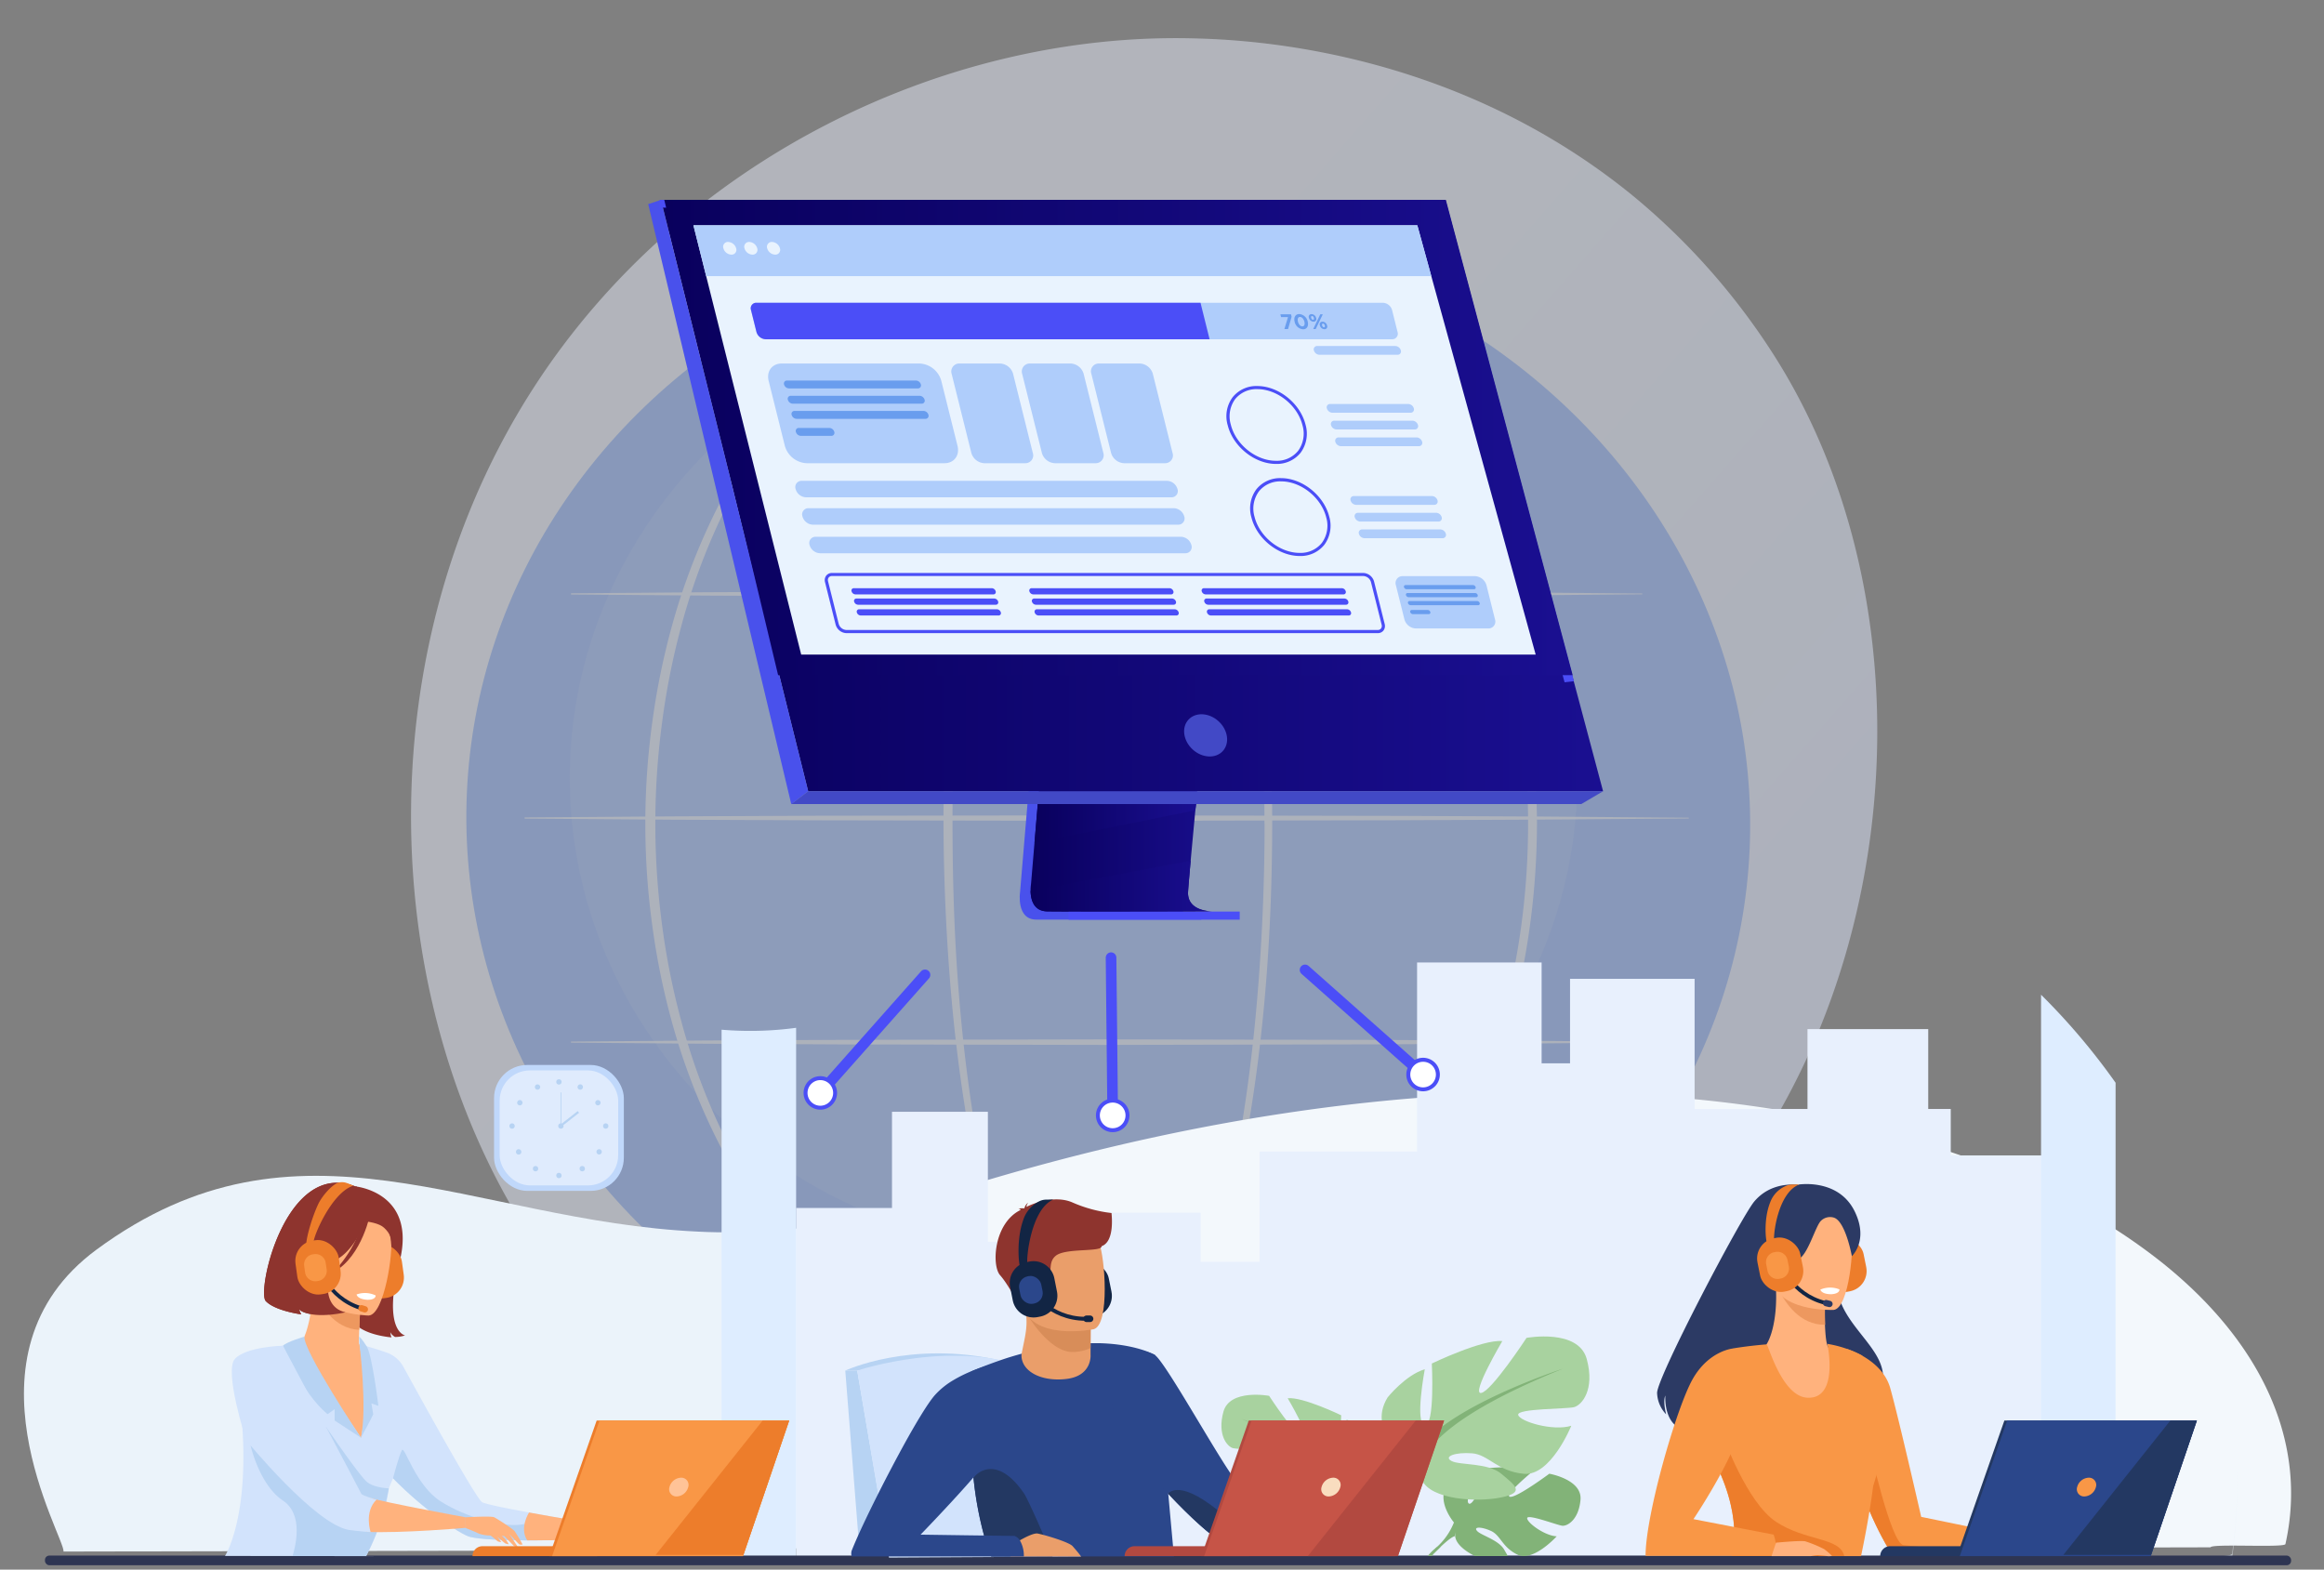 <svg xmlns="http://www.w3.org/2000/svg" xmlns:xlink="http://www.w3.org/1999/xlink" viewBox="0 0 875 591"><rect x="0" y="0" width="875" height="591" fill="#808080" stroke="none"/><defs><style>.cls-1{isolation:isolate;}.cls-2{opacity:0.47;}.cls-3{fill:url(#linear-gradient);}.cls-4{fill:#91b3fa;}.cls-5{opacity:0.24;}.cls-6{fill:#bdd0fb;}.cls-7{opacity:0.68;}.cls-33,.cls-8{fill:#fff;}.cls-8{mix-blend-mode:soft-light;}.cls-11,.cls-9{fill:#ebf3fa;}.cls-10{fill:#f3f8fc;}.cls-11{opacity:0.6;}.cls-12{fill:#e8f0fd;}.cls-13{fill:#c0d8fb;}.cls-14{fill:#dfebfd;}.cls-15{fill:#b7d3f3;}.cls-16{fill:#deedff;}.cls-17{fill:#2e3552;}.cls-18{fill:#122544;}.cls-19{fill:#d2e3fc;}.cls-20{fill:#82b378;}.cls-21{fill:#a8d29f;}.cls-22{fill:#2b478b;}.cls-23{fill:#ea9e6a;}.cls-24{fill:#d88d59;}.cls-25{fill:#8e342e;}.cls-26{fill:#233862;}.cls-27{fill:#b24940;}.cls-28{fill:#c65447;}.cls-29{fill:#f9ddbf;}.cls-30{fill:#ed7d2b;}.cls-31{fill:#ffb27d;}.cls-32{fill:#ed985f;}.cls-34{fill:#f99746;}.cls-35{fill:#ffc397;}.cls-36{fill:#2c3a64;}.cls-37{fill:#4951ec;}.cls-38{fill:url(#Degradado_sin_nombre_482);}.cls-39{fill:url(#Degradado_sin_nombre_482-2);}.cls-40{fill:#4249c6;}.cls-41{fill:#4b4ef7;}.cls-42{fill:url(#Degradado_sin_nombre_482-3);}.cls-43{fill:url(#Degradado_sin_nombre_482-4);}.cls-44{fill:url(#Degradado_sin_nombre_482-5);}.cls-45{fill:#e9f3fe;}.cls-46{fill:#afcdfb;}.cls-47{fill:#699dee;}.cls-48{fill:none;stroke:#4b4ef7;stroke-linecap:round;stroke-linejoin:round;stroke-width:4px;}</style><linearGradient id="linear-gradient" x1="754.09" y1="579.15" x2="339.67" y2="216.53" gradientUnits="userSpaceOnUse"><stop offset="0" stop-color="#dae3fe"/><stop offset="1" stop-color="#e9effd"/></linearGradient><linearGradient id="Degradado_sin_nombre_482" x1="388.02" y1="252.85" x2="463.9" y2="252.85" gradientUnits="userSpaceOnUse"><stop offset="0" stop-color="#09005d"/><stop offset="1" stop-color="#1a0f91"/></linearGradient><linearGradient id="Degradado_sin_nombre_482-2" x1="248.85" y1="186.59" x2="603.57" y2="186.59" xlink:href="#Degradado_sin_nombre_482"/><linearGradient id="Degradado_sin_nombre_482-3" x1="389.49" y1="310.05" x2="450.39" y2="310.05" xlink:href="#Degradado_sin_nombre_482"/><linearGradient id="Degradado_sin_nombre_482-4" x1="388.02" y1="333.66" x2="456.51" y2="333.66" xlink:href="#Degradado_sin_nombre_482"/><linearGradient id="Degradado_sin_nombre_482-5" x1="250.1" y1="164.74" x2="592.12" y2="164.74" xlink:href="#Degradado_sin_nombre_482"/></defs><g class="cls-1"><g id="Capa_1" data-name="Capa 1"><g class="cls-2"><path class="cls-3" d="M683.66,390.83C630.1,516.94,487.43,587.59,363.71,568.53c-20.13-3.1-75.33-12.34-124.2-55.91-94.07-83.9-114.18-250-38.3-367.08C256.44,60.33,355.45,12,449.52,14.45c20.27.52,97.93,3.73,166.18,60a256.27,256.27,0,0,1,52.06,59.07C714.55,206.7,718.57,308.64,683.66,390.83Z"/><ellipse class="cls-4" cx="417.29" cy="309.14" rx="223.94" ry="241.72" transform="translate(90.15 712.47) rotate(-87.49)"/><g class="cls-5"><ellipse class="cls-6" cx="404.21" cy="292.98" rx="189.68" ry="179.18"/></g><g class="cls-7"><path class="cls-8" d="M479,310.22c-.06,39.5-2.77,79.07-9.73,118-1.76,9.73-3.8,19.41-6.24,29a279,279,0,0,1-8.71,28.38c-3.48,9.26-7.52,18.4-13,26.74a53.44,53.44,0,0,1-9.76,11.38,27.72,27.72,0,0,1-6.38,4.11,19.19,19.19,0,0,1-7.46,1.76,18.79,18.79,0,0,1-7.53-1.39,25.84,25.84,0,0,1-6.54-3.89,50.71,50.71,0,0,1-10-11.19c-5.58-8.29-9.67-17.4-13.19-26.65a274,274,0,0,1-8.8-28.35c-2.46-9.58-4.52-19.26-6.3-29-3.54-19.45-6-39.09-7.59-58.78s-2.44-39.45-2.54-59.21c-.05-9.88.22-19.76.58-29.63s.91-19.74,1.64-29.59c1.46-19.7,3.64-39.36,6.88-58.85,1.63-9.75,3.53-19.45,5.81-29.07a279.83,279.83,0,0,1,8.25-28.48c1.66-4.67,3.47-9.28,5.54-13.78a101.83,101.83,0,0,1,7.09-13.07,48.79,48.79,0,0,1,9.75-11.27,24.82,24.82,0,0,1,6.45-3.86,18.23,18.23,0,0,1,7.41-1.32A19.47,19.47,0,0,1,422,94a28.27,28.27,0,0,1,6.36,4,54.27,54.27,0,0,1,10,11.07A134.06,134.06,0,0,1,452,135.33a271.27,271.27,0,0,1,9.36,28.14c2.63,9.53,4.87,19.17,6.8,28.86C475.82,231.13,478.93,270.72,479,310.22Zm-2.92,0c0-19.68-.71-39.37-2.35-59a567.08,567.08,0,0,0-7.7-58.5c-1.81-9.67-3.93-19.28-6.45-28.79a267.19,267.19,0,0,0-9-28.07,132.68,132.68,0,0,0-13.23-26.22,53.37,53.37,0,0,0-9.64-11,27.37,27.37,0,0,0-6.1-3.9,18.18,18.18,0,0,0-7-1.7,17,17,0,0,0-7,1.32,24.09,24.09,0,0,0-6.15,3.78,47.61,47.61,0,0,0-9.4,11.12,98.64,98.64,0,0,0-6.86,13c-2,4.48-3.75,9.08-5.35,13.72a278.31,278.31,0,0,0-7.88,28.4c-2.17,9.6-4,19.28-5.47,29-3,19.45-5,39.06-6.22,58.7s-1.69,39.34-1.65,59,.6,39.37,2.07,59,3.73,39.2,7.11,58.58c1.69,9.69,3.67,19.33,6,28.87a270.64,270.64,0,0,0,8.52,28.19c3.41,9.19,7.39,18.22,12.78,26.36a49,49,0,0,0,9.53,10.9,24.62,24.62,0,0,0,6.1,3.7,16.91,16.91,0,0,0,6.9,1.31,17.47,17.47,0,0,0,6.83-1.67,25.77,25.77,0,0,0,6-3.92,51.63,51.63,0,0,0,9.34-11.09c5.3-8.2,9.23-17.26,12.6-26.46a278.83,278.83,0,0,0,8.41-28.22c2.35-9.55,4.3-19.19,6-28.88,3.36-19.39,5.59-39,7.07-58.59S476.12,329.9,476.12,310.22Z"/><path class="cls-8" d="M578.68,310.22a288.07,288.07,0,0,1-10.22,75.41,242.6,242.6,0,0,1-31.55,69.15,199.5,199.5,0,0,1-24.09,29.51,169.26,169.26,0,0,1-29.67,23.88A142.58,142.58,0,0,1,448.54,524a129.42,129.42,0,0,1-75.25,0,143.28,143.28,0,0,1-34.64-15.8A169.41,169.41,0,0,1,309,484.36a199.3,199.3,0,0,1-24.15-29.5,243.34,243.34,0,0,1-31.63-69.17,274.22,274.22,0,0,1-7.66-37.39,280.7,280.7,0,0,1,0-76.16,273.69,273.69,0,0,1,7.68-37.37,243.24,243.24,0,0,1,31.67-69.13A199.06,199.06,0,0,1,309,136.17a168.59,168.59,0,0,1,29.7-23.82,143.06,143.06,0,0,1,34.61-15.74,128.5,128.5,0,0,1,75.14,0,143.3,143.3,0,0,1,34.58,15.77,167.93,167.93,0,0,1,29.65,23.83,198.69,198.69,0,0,1,24.1,29.48,242.56,242.56,0,0,1,31.59,69.1A287.94,287.94,0,0,1,578.68,310.22Zm-3.35,0a284.6,284.6,0,0,0-9.81-74.59A241.6,241.6,0,0,0,535,167a196.2,196.2,0,0,0-23.56-29.42,164.54,164.54,0,0,0-29.13-23.89,140.84,140.84,0,0,0-34.17-15.8,125.36,125.36,0,0,0-74.39,0,140.56,140.56,0,0,0-34.14,15.83,165.19,165.19,0,0,0-29.1,23.9A197,197,0,0,0,287,167a241.18,241.18,0,0,0-30.46,68.65,275,275,0,0,0-7.33,36.95,287.19,287.19,0,0,0,0,75.17,276.22,276.22,0,0,0,7.36,36.94,240.9,240.9,0,0,0,30.5,68.6,196.34,196.34,0,0,0,23.51,29.4,163.6,163.6,0,0,0,29.08,23.86,141.14,141.14,0,0,0,34.12,15.77,124.55,124.55,0,0,0,74.27,0,141,141,0,0,0,34.14-15.74,164.26,164.26,0,0,0,29.13-23.84,197,197,0,0,0,23.55-29.39,241.31,241.31,0,0,0,30.59-68.63A285,285,0,0,0,575.33,310.22Z"/><path class="cls-8" d="M215.16,223.41l50.38-.41,50.38-.23,100.76-.18,100.76.2,50.38.25,50.38.44a.15.15,0,1,1,0,.3l-50.38.44-50.38.25-100.76.2-100.76-.18-50.38-.23-50.38-.41a.22.22,0,0,1,0-.44Z"/><path class="cls-8" d="M273.61,139c11.92-.19,23.84-.27,35.77-.41l35.76-.23c11.93-.1,23.85-.09,35.77-.12l35.77-.07,71.54.21,35.76.25c11.93.15,23.85.24,35.77.44a.15.15,0,0,1,.15.15.16.16,0,0,1-.15.15c-11.92.2-23.84.29-35.77.44l-35.76.25-71.54.2-35.77-.07c-11.92,0-23.84,0-35.77-.11l-35.76-.23c-11.93-.14-23.85-.22-35.77-.41a.22.22,0,0,1-.22-.23A.22.22,0,0,1,273.61,139Z"/><path class="cls-8" d="M197.65,307.79l54.76-.4,54.76-.24L416.68,307l109.51.2,54.76.25,54.76.44a.15.15,0,0,1,0,.3L581,308.6l-54.76.25-109.51.21-109.51-.19-54.76-.23-54.76-.41a.22.22,0,0,1-.22-.22A.23.23,0,0,1,197.65,307.79Z"/><path class="cls-8" d="M215.16,392.17l50.38-.4,50.38-.23,100.76-.19,100.76.2,50.38.26,50.38.44a.15.15,0,0,1,.15.15.15.15,0,0,1-.15.14l-50.38.44-50.38.25-100.76.21-100.76-.19L265.54,393l-50.38-.41a.22.22,0,1,1,0-.44Z"/><path class="cls-8" d="M567,477.55H280.82a.78.78,0,1,1,0-1.55H567a.78.78,0,0,1,0,1.55Z"/></g></g><path class="cls-9" d="M277.6,464V583.69l-253.68.51C24.56,579-17.19,510,36.33,470.52c76-56,140.85-10.71,226.53-6.78C267.7,464,272.59,464.05,277.6,464Z"/><path class="cls-10" d="M860.48,581.38c-.34,1.49-27.82-.24-28.2,1.23L660.79,583H277.6V464c4.84-.07,9.73-.29,14.74-.68a223.05,223.05,0,0,0,53.14-10.75c193.44-63.69,350.95-46.4,439.39,3.33a218,218,0,0,1,29.48,19.77C851.94,505.87,868.93,543.52,860.48,581.38Z"/><path class="cls-11" d="M842.45,553.34a252.83,252.83,0,0,1-2,33c-.32,2.5-26.48-.41-26.84,2.06l-163.2.56H285.71v-.16l364.68-1.25,163.2-.57c.36-2.46,26.52.45,26.84-2.06A252.54,252.54,0,0,0,842.45,553.34Z"/><polygon class="cls-12" points="770.68 435.04 770.68 587.54 299.74 587.54 299.74 454.84 335.84 454.84 335.84 418.62 371.94 418.62 371.94 467.55 401.16 467.55 401.16 456.62 452.07 456.62 452.07 475.1 474.23 475.1 474.23 433.59 533.54 433.59 533.54 362.4 580.43 362.4 580.43 400.37 591.13 400.37 591.13 368.56 638.03 368.56 638.03 417.56 680.53 417.56 680.53 387.49 725.99 387.49 725.99 417.56 734.47 417.56 734.47 435.04 770.68 435.04"/><rect class="cls-13" x="186.01" y="400.99" width="48.87" height="47.41" rx="12.47"/><rect class="cls-14" x="188.12" y="403.04" width="44.63" height="43.3" rx="11.39"/><circle class="cls-15" cx="210.44" cy="407.37" r="1.01"/><path class="cls-15" d="M217.6,408.8a1,1,0,0,1,1.37-.39,1,1,0,1,1-1,1.77A1,1,0,0,1,217.6,408.8Z"/><path class="cls-15" d="M224.59,414.36a1,1,0,1,1-.3,1.4A1,1,0,0,1,224.59,414.36Z"/><circle class="cls-15" cx="228.06" cy="423.98" r="1.01"/><path class="cls-15" d="M226.29,433a1,1,0,1,1-1.43,0A1,1,0,0,1,226.29,433Z"/><circle class="cls-15" cx="219.22" cy="440.04" r="1.01"/><circle class="cls-15" cx="210.44" cy="442.61" r="1.01"/><path class="cls-15" d="M203.25,408.8a1,1,0,1,0-.39,1.38A1,1,0,0,0,203.25,408.8Z"/><path class="cls-15" d="M196.25,414.36a1,1,0,1,0,.31,1.4A1,1,0,0,0,196.25,414.36Z"/><circle class="cls-15" cx="192.79" cy="423.98" r="1.01"/><path class="cls-15" d="M194.56,433a1,1,0,0,0,1.43,1.44,1,1,0,0,0,0-1.44A1,1,0,0,0,194.56,433Z"/><circle class="cls-15" cx="201.63" cy="440.04" r="1.01"/><circle class="cls-15" cx="211.18" cy="423.98" r="1.01"/><rect class="cls-15" x="211.04" y="411.33" width="0.28" height="12.65"/><rect class="cls-15" x="210.14" y="420.92" width="8.52" height="0.83" transform="translate(-214.42 222.34) rotate(-38.14)"/><path class="cls-16" d="M299.74,387v199.5H271.68V387.71A128.75,128.75,0,0,0,299.74,387Z"/><path class="cls-16" d="M796.53,407.69v178.8H768.47V374.54A248,248,0,0,1,796.53,407.69Z"/><rect class="cls-17" x="16.93" y="585.72" width="845.68" height="3.64" rx="1.64"/><polygon class="cls-15" points="322.75 516.07 318.25 516.07 323.76 585.83 334.7 585.83 322.75 516.07"/><rect class="cls-18" x="401.2" y="474.91" width="16.95" height="21.11" rx="7.98" transform="translate(-88.03 90.75) rotate(-11.42)"/><path class="cls-15" d="M318.24,516.07s24.58-11.53,58.26-3.86l-53.75,3.86Z"/><path class="cls-19" d="M334.7,586.49l-11.95-70.42s37.65-12.64,66.87,0l17.38,70Z"/><path class="cls-20" d="M595.07,564.69c-.67,7.64-5,10-6.88,9.79S575.2,570,575,571.6s6.44,6.63,11.11,6.87c0,0-8.83,9.74-14.7,6.93s-6.36-7.27-10-8.94-6.78-1.67-5.27,0,8.13,3.36,10.22,7.06c.49.87,1,1.68,1.34,2.39l-12.35,0c-3.92-1.95-7.22-4.64-7.47-7.53,0-.22,0-.43-.05-.64l-.38-4.45s-6.35-7.4-3-13.54a9.36,9.36,0,0,1,2.52-2.92s5.91-3.58,10.73-3.29c0,0-3.73,6.27-4.79,10-.37,1.32-.4,2.31.17,2.61s1.45-.62,2.29-2.14c2.11-3.79,4.4-11.18,4.4-11.18s3.56-.34,7.61-.39c1.81,0,3.72,0,5.46.16a14.81,14.81,0,0,1,4.72,1l-.65.54c-.6.5-1.57,1.32-2.64,2.27-3.2,2.83-7.34,6.81-5.79,7.17,1.25.29,5.19-2.05,8.7-4.38,3.26-2.16,6.15-4.3,6.15-4.3S595.74,557.05,595.07,564.69Z"/><path class="cls-20" d="M588.92,564.89s-34-1.31-41.53,8.42a24.59,24.59,0,0,1-6.77,9.51l-.8,2.17s5.89-6.22,8-6.59C547.82,578.4,544.52,566.35,588.92,564.89Z"/><path class="cls-20" d="M542.05,582.76c-.3.32-.73.76-1.36,1.33v0a7.62,7.62,0,0,0-.63.64,13,13,0,0,0-.91,1.14h-1.59a19.32,19.32,0,0,1,3.07-3.07h0C540.74,582.74,543.67,581,542.05,582.76Z"/><path class="cls-21" d="M510.25,560.65S524,553,517.57,542.54c0,0-5.12-6.41-10.61-8,0,0,2.93,15.55,0,15.92s-2-17.57-2-17.57-14.46-7-20.13-6.41c0,0,9,15.19,6,14.83s-13-15.74-13-15.74-14.83-2.75-17.21,6,1.47,13.17,3.66,13.72,16.29.37,15.92,2.2-9.88,4.76-15.18,3.11c0,0,5.85,14.45,13.54,13.72s10.06-5.49,14.82-5.85,8.23.91,5.86,2.19-10.44.42-14.28,3.69-6.95,5.28.19,6.74,19.94.55,22.5-4.94Z"/><path class="cls-20" d="M467.44,534.3s38.42,12.45,42.81,26.35A29.25,29.25,0,0,0,513.91,574v2.75s-4-9.34-6.22-10.62C507.69,566.14,516.29,554.07,467.44,534.3Z"/><path class="cls-20" d="M517.47,585.86h-2.19a28.78,28.78,0,0,0-1.52-9.46h0c-.14-.34-.28-.67-.44-1h0c-.45-.89-.76-1.55-1-2h0c-1.12-2.75,1.56.63,1.56.63A25.62,25.62,0,0,1,517.47,585.86Z"/><path class="cls-21" d="M532.09,550.05s-18.09-10.13-9.65-23.88c0,0,6.75-8.44,14-10.61,0,0-3.86,20.5,0,21s2.65-23.16,2.65-23.16,19.06-9.17,26.54-8.44c0,0-11.82,20-8,19.53s17.12-20.74,17.12-20.74,19.54-3.62,22.68,8-1.93,17.37-4.83,18.09-21.46.48-21,2.9,13,6.27,20,4.1c0,0-7.72,19.05-17.85,18.09s-13.27-7.24-19.54-7.72-10.85,1.2-7.72,2.89,13.75.56,18.82,4.86,9.16,7-.24,8.89-26.3.73-29.67-6.51Z"/><path class="cls-20" d="M588.53,515.32s-50.65,16.4-56.44,34.73a38.48,38.48,0,0,1-4.83,17.61v3.62s5.31-12.3,8.21-14C535.47,557.29,524.13,541.37,588.53,515.32Z"/><path class="cls-20" d="M529.32,566.83h0c-.25.63-.66,1.5-1.26,2.67h0c-.21.41-.4.84-.58,1.29h0c-1.73,4.35-2.08,10.34-2,15.07h-2.91a34.11,34.11,0,0,1,4.71-18.21h0C527.34,567.56,530.79,563.25,529.32,566.83Z"/><path class="cls-22" d="M442,586.05H373.21a72.26,72.26,0,0,1-2.69-7.85,133.76,133.76,0,0,1-4-21.82l0-.29a254.08,254.08,0,0,1-1.21-32.63c.11-4.29.28-6.94.29-7.07h0l.44-.18c3.65-1.53,7.15-2.85,10.5-4h0c2.82-1,5.53-1.79,8.14-2.51a119,119,0,0,1,12.82-2.79,93.06,93.06,0,0,1,12.64-1.17h.51c1,0,2,0,2.9,0,9.42.2,15.68,2.08,18.85,3.32.44.18.82.34,1.14.49l.12.05.83.39.08,0,.27.16,5,52.14Z"/><path class="cls-22" d="M510.59,574.78c-6.9,3.2-47.9,5.88-51.84,4.75-2-.59-10.47-8-19-17.19h0c-8.05-8.66-16.16-18.86-18.9-26.2a44.9,44.9,0,0,1-.79-28.47s10.47-.05,14.73,2.53,28.65,47.49,31.91,48.68,41.9,3.4,46.32,5.5C513,564.37,517.48,571.58,510.59,574.78Z"/><path class="cls-23" d="M410.6,507.56v2.54s.71,7.94-9.07,9.11-17.19-3.07-16.93-9.2c.87-4.74,1.83-8,1.89-11.93a27.38,27.38,0,0,0-.36-4.76l18.95-.4,5.59.9Z"/><path class="cls-24" d="M410.66,493.82l-.06,13.74a15.93,15.93,0,0,1-6.82,1.51c-8.71,0-17.38-14-17.66-15.75Z"/><path class="cls-23" d="M411.77,500.49s-24.26,4.94-27.1-10.21-7.89-24.73,7.48-28.52,19.47,1.42,21.65,6.25S418,498.82,411.77,500.49Z"/><path class="cls-25" d="M418.5,456.74a50.86,50.86,0,0,1-14.76-4c-6.48-2.81-14.65.31-17.3,1.71a3.9,3.9,0,0,1,.65-1.6,3.6,3.6,0,0,0-1.37,2c-.12.09-.17.15-.14.17a4.61,4.61,0,0,0-2.22.15s.61-.09.82.3a.52.52,0,0,0,.1.11c-10.1,4.9-11,20.87-7.75,24.56,3.92,4.44,8.63,14.45,8.63,14.45a8.57,8.57,0,0,0,1-6.28c-.72-3.91,2.66-3.92,6.93-5.7s.7-6.76,4.43-9.79,17.42-1.27,17.24-3.59C419.83,467.43,418.5,457.26,418.5,456.74Z"/><path class="cls-26" d="M373.21,586.05a72.26,72.26,0,0,1-2.69-7.85,133.76,133.76,0,0,1-4-21.82l0-.29c.05,0,.13.17.19.1,2.68-3.26,10-6.82,18.85,6.15,1.77,2.58,9.52,20.68,10.75,23.71Z"/><path class="cls-23" d="M380.4,586.05a7.37,7.37,0,0,1,.93-4.48s1.14-.74,2.65-1.59c2.24-1.27,5.32-2.81,6.71-2.56.25.05.59.12,1,.22,3.31.79,11,3.16,12.17,4.55,1,1.14,2.26,2.59,3.16,3.86Z"/><path class="cls-22" d="M385.49,586.05H320.66a3.86,3.86,0,0,1,0-2.18c1.93-4.89,5.7-12.93,10.05-21.56,3.2-6.34,6.7-13,10-19,4.59-8.28,8.8-15.2,11.27-18a29.23,29.23,0,0,1,7-5.66,50.59,50.59,0,0,1,6.51-3.25h0l.44-.18a57,57,0,0,1,8.09-2.63s.05,2,.05,5.2c0,9.13-.33,27.55-3.25,32a59.31,59.31,0,0,1-4.22,5.37c-.05.06-.11.12-.16.19-1,1.2-2.16,2.49-3.35,3.82-6.77,7.58-15.34,16.48-16.38,17.56l-.11.11h.12l18.18.26,5.58.07,11.56.16A4.41,4.41,0,0,1,384,580,11.63,11.63,0,0,1,385.49,586.05Z"/><path class="cls-26" d="M510.59,574.78c-6.9,3.2-47.9,5.88-51.84,4.75-2-.59-10.47-8-19-17.19.42,0,4.31-6.43,22.05,9.08,0,0,4.64,2.07,17.28.91S508,570.75,510.59,574.78Z"/><path class="cls-27" d="M470.31,585.92H423.43a3.73,3.73,0,0,1,3.73-3.73h43.15Z"/><polygon class="cls-27" points="470.17 534.87 542.65 534.87 525.26 585.92 452.32 585.92 470.17 534.87"/><polygon class="cls-28" points="543.71 534.87 526.33 585.92 453.38 585.92 471.24 534.87 543.71 534.87"/><path class="cls-29" d="M504.64,559.92a4.71,4.71,0,0,1-4.35,3.54,2.72,2.72,0,0,1-2.71-3.54,4.7,4.7,0,0,1,4.34-3.53A2.72,2.72,0,0,1,504.64,559.92Z"/><polygon class="cls-27" points="543.71 534.87 526.33 585.92 492.4 585.92 533.04 534.87 543.71 534.87"/><path class="cls-18" d="M391.72,495.72l-1,.19a8,8,0,0,1-9.4-6.24l-1-5.05a8,8,0,0,1,6.24-9.4l1-.2a8,8,0,0,1,9.4,6.25l1,5.05A8,8,0,0,1,391.72,495.72Z"/><path class="cls-18" d="M384.2,477.53c-.65-1.17-1.6-10.57,1-18a12,12,0,0,1,5.8-7.07,6.11,6.11,0,0,1,3-.77l2.54,0c-8.38,3.55-10.33,22.54-9.67,24.56a.6.6,0,0,0-.07-.14Z"/><path class="cls-18" d="M408.67,497.3c-14.09,0-21.07-11.13-21.14-11.25l1.26-.77-.63.39.63-.39c.07.11,6.64,10.54,19.88,10.54h.26l0,1.48Z"/><rect class="cls-22" x="383.94" y="480.41" width="8.44" height="10.52" rx="3.98" transform="translate(-88.64 86.66) rotate(-11.44)"/><path class="cls-18" d="M410.42,497.79h-1.33a1.23,1.23,0,0,1-1.23-1.23h0a1.23,1.23,0,0,1,1.23-1.23h1.33a1.23,1.23,0,0,1,1.23,1.23h0A1.23,1.23,0,0,1,410.42,497.79Z"/><path class="cls-25" d="M128.52,475.74s-11.82,6-3.21,19c0,0-10.15,1.17-12.71-1.75a8.32,8.32,0,0,0,.84,1.9s-9.84-1.29-13.37-5,7.47-53.33,33.68-43.18c0,0,23.3,2.12,16.69,28.39s2.07,27.72,2.07,27.72a12.36,12.36,0,0,1-3.78.59s-1.6-.93-1.77-1.93a6.07,6.07,0,0,0,.44,2.08s-9.53-.69-13.61-5S126.26,481,128.52,475.74Z"/><rect class="cls-30" x="135.3" y="468.41" width="16.43" height="20.47" rx="7.74" transform="translate(-64.33 24.22) rotate(-7.89)"/><path class="cls-31" d="M148.1,528.38c-3.53,2.72-5.76,12.55-11.45,14.17-21.32,6.09-32.77-19.23-36.51-31.59a18.77,18.77,0,0,1,7.19-2.62c1.55-.26,3.19-.47,4.54-.6,2.33-2,5.55-9.76,5.75-21.59l1,.22,17.24,3.78s-.5,5.45-.62,10.58c-.1,4-.22,5,.08,5.45,1.35.22,2.93,3.65,2.93,3.65h0A111.16,111.16,0,0,1,148.1,528.38Z"/><path class="cls-32" d="M135.89,490.16s-.5,5.44-.62,10.57c-9.69-.47-14.62-9.42-16.62-14.36Z"/><path class="cls-19" d="M223.58,579.58s-10.13.37-21.14.41H198.5c-9,0-17.78-.36-21.53-1.32s-17.75-10.5-29-22.07h0c-.88,2.09-1.53,3.68-1.55,3.81a58.34,58.34,0,0,1-1.56,7.7,93.07,93.07,0,0,1-7,17.81h-6l-47.14-.07s8.9-13.71,6.51-48.85c-.06-.89,8.21-29.24,8.21-29.24s6.42-1.13,13.85-1.73c.7.64,2.14,19.29,11.43,20.37,1.51.18,11.2,15,11.2,15l2.94-15.12-3.48-20.06A104.63,104.63,0,0,1,146,509.43a11.7,11.7,0,0,1,5.91,5.25c6.49,11.86,27.55,50.11,29.7,51s9.6,2.35,17.62,3.82h0c10.74,2,22.27,3.82,22.27,3.82Z"/><polygon class="cls-19" points="141.24 585.91 137.86 585.92 137.87 585.91 141.24 585.91"/><path class="cls-31" d="M138.77,495.34s-22.93-.45-22.43-14.72-2.12-23.95,12.53-24.26,17.32,5.23,18.31,10S144.74,495.09,138.77,495.34Z"/><path class="cls-15" d="M202.44,580H198.5c-9,0-17.78-.36-21.53-1.32s-17.75-10.5-29-22.07h0s2.38-9.1,3.4-10.63,5.07,13.29,14.53,19.32,24.24,10.25,31.42,8.54C202.13,572.67,202.63,577,202.44,580Z"/><path class="cls-33" d="M134.26,487.4s.15,1.71,3.91,2c0,0,3.15.23,3.29-1.61A9.29,9.29,0,0,0,134.26,487.4Z"/><path class="cls-18" d="M135.5,493.17c-13-4.12-16.22-16.45-16.25-16.57l1.39-.35-.69.18.69-.18c0,.12,3,11.69,15.3,15.55l.24.08-.42,1.37Z"/><path class="cls-30" d="M137,494.13l-1.23-.38a1.2,1.2,0,0,1-.78-1.5h0a1.19,1.19,0,0,1,1.5-.78l1.23.39a1.21,1.21,0,0,1,.78,1.5h0A1.2,1.2,0,0,1,137,494.13Z"/><path class="cls-25" d="M140.07,454.46s-5.87,17.39-14.68,20.34-11.72-.54-11.72-.54a25.45,25.45,0,0,0,7.23-15.6S135.13,447.36,140.07,454.46Z"/><path class="cls-25" d="M129.11,459.58s11.95-.67,15.52,2.73c2.58,2.46,2.52,3.74,2.72,7,0,0,5.22-8.06-.15-13.7C141.49,449.63,129.11,459.58,129.11,459.58Z"/><path class="cls-25" d="M139.56,456.3s-3,16.64-13.94,22.68c0,0,10.6-10.85,10.79-21.7S139.56,456.3,139.56,456.3Z"/><path class="cls-25" d="M100.07,489.9c3.52,3.73,13.36,5,13.36,5a8.12,8.12,0,0,1-.83-1.9c5.06,4.1,17.48,1.12,17.48,1.12-9.91-2.18-6.7-16.48-3.33-17.09a310.25,310.25,0,0,1,7.68-30.24c-.44-.07-.68-.09-.68-.09C107.54,436.56,96.55,486.18,100.07,489.9Z"/><rect class="cls-30" x="111.5" y="466.95" width="16.43" height="20.47" rx="7.74" transform="translate(-64.34 20.94) rotate(-7.89)"/><path class="cls-30" d="M115.4,469.2c-.56-1.05,1.41-9.25,4.31-15.6,1.4-3.07,4.94-7.19,7.47-8.25a5.48,5.48,0,0,1,3.11,0,23.46,23.46,0,0,1,2.74,1.1c-8.31,2.59-15.52,20-15,21.79a.59.59,0,0,0,0-.13Z"/><path class="cls-34" d="M119.69,482.33l-.47.07a3.87,3.87,0,0,1-4.35-3.29l-.34-2.47a3.86,3.86,0,0,1,3.28-4.35l.48-.06a3.86,3.86,0,0,1,4.34,3.29L123,478A3.87,3.87,0,0,1,119.69,482.33Z"/><path class="cls-31" d="M175.32,571.31s9.83-.57,10.78,0c1.56.84,6.84,4.24,7.66,5.22a55.11,55.11,0,0,1,3,5s-.94.26-1.36-.12-3.63-3.79-3.63-3.79l3.29,5a2.81,2.81,0,0,1-1.59-.54c-.45-.5-3.53-3.63-3.53-3.63l-1.05-.21a11.61,11.61,0,0,1,1.65,1.63,10.12,10.12,0,0,1,1,1.61,7.68,7.68,0,0,1-1.23-.3c-.29-.14-3.05-2.55-3.05-2.55l1.46,2a3.82,3.82,0,0,1-1.31-.27c-.32-.22-2.48-2.2-2.86-2.2a12.8,12.8,0,0,1-4.3-.73c-1.18-.63-4.88-2.06-4.88-2.06Z"/><path class="cls-15" d="M114.61,503.28s-6.57,1.91-8.07,3.42c0,0,6.87,17.58,16.78,25.78L126,530.6v4.27l9.92,6.49S114.1,508.59,114.61,503.28Z"/><path class="cls-15" d="M144.83,568.1a93.07,93.07,0,0,1-7,17.81H106.54s3.63,0,3.63,0c-.09-.32,5.29-14.91-3.63-20.89s-12.18-20.72-12.18-20.72l28.44-6.95s11.72,17.11,15.06,20.37c2.56,2.5,8.53,2.69,8.53,2.69Z"/><path class="cls-15" d="M135.35,506.18s3,23.9.54,35.18c0,0,4.06-7.46,4.63-8.83l-.68-4.1,2.62.91s-2.31-19.06-4.4-22.4-2.86-3.66-2.86-3.66Z"/><path class="cls-31" d="M223.58,579.58s-12.68.46-25.08.41c-3.07-4.78.69-10.49.69-10.49h0c10.74,2,22.27,3.82,22.27,3.82Z"/><path class="cls-30" d="M224.79,585.92H177.91a3.73,3.73,0,0,1,3.74-3.73h43.14Z"/><polygon class="cls-30" points="297.13 534.87 279.75 585.92 206.8 585.92 224.65 534.87 297.13 534.87"/><polygon class="cls-34" points="297.13 534.87 279.9 585.45 279.75 585.92 207.87 585.92 225.72 534.87 297.13 534.87"/><path class="cls-35" d="M259.12,559.92a4.7,4.7,0,0,1-4.35,3.54,2.72,2.72,0,0,1-2.71-3.54,4.7,4.7,0,0,1,4.35-3.53A2.72,2.72,0,0,1,259.12,559.92Z"/><polygon class="cls-30" points="297.13 534.87 279.9 585.45 246.88 585.45 287.15 534.87 297.13 534.87"/><path class="cls-31" d="M175.33,575.28s-24.13,2.11-37.47,1.51v-13.1c8.74,2.41,37.46,7.62,37.46,7.62Z"/><path class="cls-19" d="M106.54,506.7s-13.8.32-18.07,4.93,4.24,30.69,4.24,30.69,25.72,31.5,38.59,33.73c0,0,5.62.76,8.25.81,0,0-2.58-7.5,2.21-12.2,0,0-5.51-1.54-5.74-2.23S106.54,506.7,106.54,506.7Z"/><path class="cls-36" d="M683.26,447.33s-14-5.2-22.71,5c-5,5.85-37,66.89-36.64,72.23a12.19,12.19,0,0,0,3.43,8s-1.34-4.68-.33-7.11c0,0-.65,8.23,4.43,11.74,2.65,1.82,68.56-1.75,74.29-9.74,12.45-17.35-14.74-26.33-14.07-45.08C692,471.52,702.73,448.43,683.26,447.33Z"/><rect class="cls-30" x="685.87" y="466.03" width="16.43" height="20.47" rx="7.74" transform="translate(-80.55 146.84) rotate(-11.42)"/><path class="cls-34" d="M756.38,585.83H712.65c-7.42-11.77-13.94-27.67-15.46-40.05-.72-5.88-.32-11,1.64-14.43,6.11-10.79-3.58-23.46-3.58-23.46s13.34,3.78,16.44,14.78c3.16,11.2,11.65,48.47,11.65,48.47l32.47,6.68A15.26,15.26,0,0,1,756.38,585.83Z"/><path class="cls-30" d="M756.38,585.83H712.65c-7.42-11.77-13.94-27.67-15.46-40.05l6.49-2s8.21,37.46,13,38S756.38,585.83,756.38,585.83Z"/><path class="cls-31" d="M701.71,525.62a40,40,0,0,1-13.26,7.51c-20.9,7.38-31.18-9.83-35.68-21.94a18.57,18.57,0,0,1,7-3.06c1.53-.35,3.14-.66,4.49-.88,2.2-2.12,4.94-10.08,4.41-21.9l1,.15,17.44,2.72s-.17,5.47,0,10.6c.15,4,.53,7.81,1.39,8.66l2.17.23a0,0,0,0,0,0,0A109,109,0,0,1,701.71,525.62Z"/><path class="cls-32" d="M687.18,488.23s-.17,5.46,0,10.59c-9.7.12-15.18-8.5-17.47-13.31Z"/><path class="cls-34" d="M710,543.79c0,.37-4.71,15.53-4.76,15.91-1.62,12.69-4.55,26.23-4.55,26.23l-6.4,0-42.26-.08s5.09-15.38-8.35-39c-.45-.77-.91-1.55-1.39-2.34-1.91-3.15,10.17-36.78,10.17-36.78s5.29-.94,12.72-1.54c.7.64,5.85,19.51,15.19,20.08C692.58,527,688,506,688,506a42.54,42.54,0,0,1,13.12,4.41S710.28,541.72,710,543.79Z"/><path class="cls-31" d="M690.37,493.22s-22.91,1-23.29-13.31-3.59-23.77,11-25,17.6,4.16,18.88,8.89S696.32,492.61,690.37,493.22Z"/><path class="cls-33" d="M685.38,485.57s.26,1.7,4,1.74c0,0,3.17,0,3.19-1.81A9.27,9.27,0,0,0,685.38,485.57Z"/><path class="cls-18" d="M687,491.26c-13.26-3.31-17.2-15.42-17.24-15.54l1.36-.43-.68.21.68-.21c0,.11,3.77,11.47,16.23,14.58l.25.06-.34,1.39Z"/><path class="cls-36" d="M688.51,492.13l-1.25-.31a1.2,1.2,0,0,1-.87-1.45h0a1.2,1.2,0,0,1,1.45-.87l1.25.31a1.21,1.21,0,0,1,.87,1.45h0A1.2,1.2,0,0,1,688.51,492.13Z"/><path class="cls-36" d="M677.39,446s14.75-2.3,20.85,10c4.65,9.35.77,15.18-1,17,0,0-2.41-13.42-6.92-14.57a4.87,4.87,0,0,0-4.89,1.42c-2,2.3-4.84,12.58-8.14,14.15,0,0-10.22,2.53-10.72-1s-.22-14.67,2.35-16.46S677.39,446,677.39,446Z"/><rect class="cls-30" x="662.02" y="466.03" width="16.43" height="20.47" rx="7.74" transform="translate(-81.01 142.08) rotate(-11.42)"/><path class="cls-30" d="M665.44,468.57c-.63-1-1.55-9.21,1-15.73a10.78,10.78,0,0,1,5.62-6.16,6.54,6.54,0,0,1,2.9-.68l2.47,0c-8.13,3.09-10,19.64-9.38,21.41a.42.42,0,0,0-.07-.12Z"/><path class="cls-34" d="M669,471.36h.48a3.85,3.85,0,0,1,3.85,3.85v2.49a3.85,3.85,0,0,1-3.85,3.85H669a3.86,3.86,0,0,1-3.86-3.86v-2.49a3.85,3.85,0,0,1,3.85-3.85Z" transform="translate(-81.2 142.2) rotate(-11.44)"/><path class="cls-30" d="M652.06,585.83s5.09-15.38-8.35-39l5-6.26s8.87,25.12,20,32.45,24.08,5.78,25.65,12.86Z"/><path class="cls-34" d="M652.49,507.74s-9.12.79-15.22,11.58-17.71,51.1-17.71,66.51h48.81a15.14,15.14,0,0,0-.57-8L637.6,572s18.18-27,18.37-38.64S652.49,507.74,652.49,507.74Z"/><path class="cls-31" d="M668.67,580.87s9.51-.93,11.08-.5a46.15,46.15,0,0,1,7.09,2.94,28.32,28.32,0,0,1,2.93,2.52,6.24,6.24,0,0,1-1.93.07c-.72-.16-2.86-.3-3.44-.35a17.38,17.38,0,0,0-2.62.38H667Z"/><path class="cls-26" d="M754.79,585.92H707.91a3.74,3.74,0,0,1,3.74-3.73h43.14Z"/><polygon class="cls-26" points="827.13 534.87 809.75 585.92 736.8 585.92 754.66 534.87 827.13 534.87"/><polygon class="cls-22" points="827.13 534.87 809.91 585.45 809.75 585.92 737.87 585.92 755.72 534.87 827.13 534.87"/><path class="cls-34" d="M789.12,559.92a4.7,4.7,0,0,1-4.34,3.54,2.73,2.73,0,0,1-2.72-3.54,4.71,4.71,0,0,1,4.35-3.53A2.72,2.72,0,0,1,789.12,559.92Z"/><polygon class="cls-26" points="827.13 534.87 809.91 585.45 776.88 585.45 817.15 534.87 827.13 534.87"/><path class="cls-37" d="M398.25,167.13,384.05,336s-1.49,10.24,6.12,10.26c12.52,0,62.3,0,62.3,0s-9.42-2.13-9.3-6.93c.13-5.65,16.59-173.77,16.59-173.77Z"/><path class="cls-38" d="M456.51,343.16c-2.46,0-50,.16-62.2,0-5.31-.06-6.24-4.72-6.29-7.73a15.53,15.53,0,0,1,.16-2.52l.37-4.39.94-11.18.84-9.88,1.06-12.7.9-10.72,10.09-120,61.52-1.6S457,232.83,452.06,284c-.54,5.71-1.06,11.18-1.55,16.29q-.22,2.44-.45,4.77c-.45,4.85-.87,9.3-1.23,13.23q-.29,3.1-.53,5.75c-.62,6.91-1,11.32-1,12.16a6.66,6.66,0,0,0,.12,1.37C448.44,343,455.59,343.16,456.51,343.16Z"/><polygon class="cls-39" points="248.85 75.26 283.44 214.19 288.17 233.22 304.28 297.93 603.57 297.93 544.2 75.26 248.85 75.26"/><polygon class="cls-37" points="248.85 75.26 244.05 76.85 297.91 302.76 304.28 297.93 248.85 75.26"/><polygon class="cls-40" points="297.91 302.76 595.36 302.76 603.57 297.93 304.28 297.93 297.91 302.76"/><rect class="cls-41" x="402.36" y="343.23" width="64.4" height="3.06"/><polygon class="cls-41" points="589.07 256.9 540.51 78.2 248.37 78.2 248.37 75.26 544.2 75.26 592.6 256.5 589.07 256.9"/><polygon class="cls-42" points="450.39 302.76 450.06 305.1 389.5 317.34 390.33 307.46 390.72 302.76 450.39 302.76"/><path class="cls-43" d="M456.51,343.16c-2.46,0-50,.16-62.2,0-5.31-.06-6.24-4.72-6.29-7.73l60.28-11.35c-.62,6.91-1,11.32-1,12.16a6.66,6.66,0,0,0,.12,1.37C448.44,343,455.59,343.16,456.51,343.16Z"/><polygon class="cls-44" points="250.1 75.26 544.37 75.26 592.12 254.22 292.97 254.22 250.1 75.26"/><ellipse class="cls-40" cx="453.91" cy="276.84" rx="7.21" ry="8.76" transform="translate(-56.14 426.92) rotate(-47.77)"/><polygon class="cls-45" points="578.19 246.46 301.65 246.46 270.33 121.7 267.93 112.14 265.88 103.98 261.08 84.84 533.63 84.84 538.9 103.98 541.15 112.14 543.79 121.7 578.19 246.46"/><polygon class="cls-46" points="538.9 103.98 265.88 103.98 261.08 84.84 533.63 84.84 538.9 103.98"/><path class="cls-45" d="M274.15,91.1a1.8,1.8,0,0,0-1.79,2.39,3.26,3.26,0,0,0,3,2.39,1.8,1.8,0,0,0,1.8-2.39A3.27,3.27,0,0,0,274.15,91.1Z"/><path class="cls-45" d="M282.1,91.1a1.81,1.81,0,0,0-1.8,2.39,3.27,3.27,0,0,0,3,2.39,1.81,1.81,0,0,0,1.8-2.39A3.27,3.27,0,0,0,282.1,91.1Z"/><path class="cls-45" d="M293.65,93.49a3.27,3.27,0,0,0-3-2.39,1.81,1.81,0,0,0-1.8,2.39,3.27,3.27,0,0,0,3,2.39A1.81,1.81,0,0,0,293.65,93.49Z"/><path class="cls-41" d="M491.54,159.87c-2-8-10.14-14.52-18.16-14.52a11.41,11.41,0,0,0-9.27,4.2,12,12,0,0,0-1.86,10.6c2,8,10.14,14.53,18.15,14.53a11.46,11.46,0,0,0,9.28-4.2A12.12,12.12,0,0,0,491.54,159.87Zm-2.79,9.88a10.26,10.26,0,0,1-8.35,3.75c-7.51,0-15.14-6.11-17-13.63a11,11,0,0,1,1.65-9.6,10.28,10.28,0,0,1,8.35-3.75c7.51,0,15.15,6.12,17,13.63A11,11,0,0,1,488.75,169.75Z"/><path class="cls-41" d="M500.47,194.55c-2-8-10.15-14.52-18.16-14.52a11.41,11.41,0,0,0-9.27,4.19,12.09,12.09,0,0,0-1.87,10.61c2,8,10.14,14.52,18.16,14.52a11.41,11.41,0,0,0,9.27-4.2A12.07,12.07,0,0,0,500.47,194.55Zm-2.79,9.88a10.28,10.28,0,0,1-8.35,3.75c-7.51,0-15.15-6.12-17-13.63A11,11,0,0,1,474,185a10.26,10.26,0,0,1,8.35-3.75c7.51,0,15.14,6.11,17,13.63A11,11,0,0,1,497.68,204.43Z"/><path class="cls-46" d="M531.07,155.41a1.25,1.25,0,0,0,1.24-1.65,2.27,2.27,0,0,0-2.07-1.65H500.81a1.25,1.25,0,0,0-1.24,1.65,2.27,2.27,0,0,0,2.07,1.65Z"/><path class="cls-46" d="M527.42,131.94a2.26,2.26,0,0,0-2.06-1.66H495.93a1.25,1.25,0,0,0-1.24,1.66,2.28,2.28,0,0,0,2.06,1.65h29.43A1.25,1.25,0,0,0,527.42,131.94Z"/><path class="cls-46" d="M532.64,161.71a1.26,1.26,0,0,0,1.24-1.66,2.27,2.27,0,0,0-2.07-1.65H502.38a1.25,1.25,0,0,0-1.24,1.65,2.28,2.28,0,0,0,2.07,1.66Z"/><path class="cls-46" d="M535.45,166.35a2.27,2.27,0,0,0-2.07-1.65H504a1.25,1.25,0,0,0-1.24,1.65,2.27,2.27,0,0,0,2.07,1.65h29.43A1.25,1.25,0,0,0,535.45,166.35Z"/><path class="cls-46" d="M540,190.09a1.25,1.25,0,0,0,1.24-1.65,2.26,2.26,0,0,0-2.06-1.66H509.74a1.25,1.25,0,0,0-1.24,1.66,2.27,2.27,0,0,0,2.06,1.65Z"/><path class="cls-46" d="M541.56,196.38a1.25,1.25,0,0,0,1.24-1.65,2.25,2.25,0,0,0-2.06-1.65H511.31a1.25,1.25,0,0,0-1.24,1.65,2.27,2.27,0,0,0,2.06,1.65Z"/><path class="cls-46" d="M544.37,201a2.26,2.26,0,0,0-2.06-1.66H512.88a1.25,1.25,0,0,0-1.24,1.66,2.27,2.27,0,0,0,2.06,1.65h29.43A1.25,1.25,0,0,0,544.37,201Z"/><path class="cls-46" d="M526.19,125l-2.06-8.24A3.77,3.77,0,0,0,520.7,114H284.82a2.08,2.08,0,0,0-2.06,2.75l2.05,8.24a3.77,3.77,0,0,0,3.43,2.75H524.12A2.09,2.09,0,0,0,526.19,125Z"/><path class="cls-41" d="M452,114l3.42,13.74H288.24a3.77,3.77,0,0,1-3.43-2.75l-2.05-8.24a2.08,2.08,0,0,1,2.06-2.75Z"/><polygon class="cls-47" points="482.07 118.34 482.33 119.4 484.94 119.4 483.58 123.9 484.96 123.9 486.3 119.26 486.07 118.34 482.07 118.34"/><path class="cls-47" d="M489.19,118.25c-1.47,0-2.16,1.26-1.76,2.87a3.52,3.52,0,0,0,3.18,2.87c1.48,0,2.16-1.26,1.76-2.87A3.54,3.54,0,0,0,489.19,118.25Zm1.16,4.64c-.74,0-1.41-.75-1.66-1.77s0-1.77.76-1.77,1.41.76,1.66,1.77S491.09,122.89,490.35,122.89Z"/><path class="cls-47" d="M499.64,122.54a1.82,1.82,0,0,0-1.69-1.42,1,1,0,0,0-1,1.42,1.82,1.82,0,0,0,1.69,1.42A1,1,0,0,0,499.64,122.54Zm-1.16.7c-.32,0-.61-.33-.7-.7s0-.7.33-.7.61.33.7.7S498.81,123.24,498.48,123.24Z"/><polygon class="cls-47" points="497.1 118.34 494.43 123.9 495.37 123.9 498.04 118.34 497.1 118.34"/><path class="cls-47" d="M495.52,119.7a1.82,1.82,0,0,0-1.69-1.42,1,1,0,0,0-1,1.42,1.82,1.82,0,0,0,1.69,1.42A1,1,0,0,0,495.52,119.7Zm-1.86,0c-.09-.38,0-.7.33-.7s.61.33.7.7,0,.7-.33.7S493.75,120.07,493.66,119.7Z"/><path class="cls-46" d="M441,187.25a2.34,2.34,0,0,0,2.33-3.1h0a4.24,4.24,0,0,0-3.88-3.1H301.89a2.34,2.34,0,0,0-2.33,3.1h0a4.23,4.23,0,0,0,3.88,3.1Z"/><path class="cls-46" d="M443.55,197.56a2.35,2.35,0,0,0,2.33-3.11,4.25,4.25,0,0,0-3.88-3.1H304.46a2.34,2.34,0,0,0-2.33,3.1,4.24,4.24,0,0,0,3.88,3.11Z"/><path class="cls-46" d="M448.56,205.21a4.24,4.24,0,0,0-3.88-3.1H307.14a2.35,2.35,0,0,0-2.33,3.1,4.25,4.25,0,0,0,3.88,3.1H446.23A2.34,2.34,0,0,0,448.56,205.21Z"/><path class="cls-46" d="M365.71,170.51a5.34,5.34,0,0,0,4.88,3.9h15.34a2.94,2.94,0,0,0,2.92-3.9l-7.41-29.74a5.34,5.34,0,0,0-4.87-3.9H361.23a3,3,0,0,0-2.93,3.9Z"/><path class="cls-46" d="M392.27,170.51a5.32,5.32,0,0,0,4.87,3.9h15.34a3,3,0,0,0,2.93-3.9L408,140.77a5.34,5.34,0,0,0-4.87-3.9H387.78a3,3,0,0,0-2.93,3.9Z"/><path class="cls-46" d="M418.32,170.51a5.34,5.34,0,0,0,4.87,3.9h15.35a2.94,2.94,0,0,0,2.92-3.9l-7.41-29.74a5.34,5.34,0,0,0-4.87-3.9H413.83a2.94,2.94,0,0,0-2.92,3.9Z"/><path class="cls-46" d="M360.51,167.87l-6.1-24.46a8.92,8.92,0,0,0-8.16-6.54H294.31c-3.61,0-5.81,2.93-4.91,6.54l6.1,24.46a8.94,8.94,0,0,0,8.17,6.54h51.94C359.22,174.41,361.41,171.48,360.51,167.87Z"/><path class="cls-47" d="M345.59,146.25a1.13,1.13,0,0,0,1.12-1.48h0a2,2,0,0,0-1.86-1.49H296.32a1.13,1.13,0,0,0-1.12,1.49h0a2,2,0,0,0,1.86,1.48Z"/><path class="cls-47" d="M347,152a1.13,1.13,0,0,0,1.12-1.49h0a2.06,2.06,0,0,0-1.86-1.49H297.75a1.13,1.13,0,0,0-1.12,1.49h0a2,2,0,0,0,1.86,1.49Z"/><path class="cls-47" d="M349.56,156.21a2,2,0,0,0-1.86-1.49H299.17a1.12,1.12,0,0,0-1.11,1.49,2,2,0,0,0,1.86,1.49h48.53A1.12,1.12,0,0,0,349.56,156.21Z"/><path class="cls-47" d="M312.22,161.13H300.77a1.12,1.12,0,0,0-1.11,1.49,2,2,0,0,0,1.85,1.49H313a1.13,1.13,0,0,0,1.12-1.49A2,2,0,0,0,312.22,161.13Z"/><path class="cls-46" d="M562.87,233.2l-3.2-12.83a4.69,4.69,0,0,0-4.29-3.43H528.14a2.59,2.59,0,0,0-2.57,3.43l3.2,12.83a4.67,4.67,0,0,0,4.28,3.43h27.24A2.59,2.59,0,0,0,562.87,233.2Z"/><path class="cls-47" d="M555,221.86a.6.6,0,0,0,.59-.78,1.08,1.08,0,0,0-1-.78H529.2a.59.59,0,0,0-.59.78,1.07,1.07,0,0,0,1,.78Z"/><path class="cls-47" d="M555.79,224.86a.59.59,0,0,0,.58-.78,1.05,1.05,0,0,0-1-.78H529.94a.59.59,0,0,0-.58.78,1.06,1.06,0,0,0,1,.78Z"/><path class="cls-47" d="M557.12,227.09a1.05,1.05,0,0,0-1-.78H530.69a.59.59,0,0,0-.58.78,1.07,1.07,0,0,0,1,.78h25.46A.59.59,0,0,0,557.12,227.09Z"/><path class="cls-47" d="M537.54,229.67h-6a.6.6,0,0,0-.59.78h0a1.08,1.08,0,0,0,1,.78h6a.59.59,0,0,0,.58-.78A1.06,1.06,0,0,0,537.54,229.67Z"/><path class="cls-41" d="M374,223.81a.88.88,0,0,0,.88-1.17h0a1.6,1.6,0,0,0-1.46-1.17H321.5a.88.88,0,0,0-.88,1.17h0a1.59,1.59,0,0,0,1.46,1.17Z"/><path class="cls-41" d="M374.93,227.7a.89.89,0,0,0,.88-1.17h0a1.6,1.6,0,0,0-1.47-1.17H322.46a.88.88,0,0,0-.87,1.17h0a1.6,1.6,0,0,0,1.46,1.17Z"/><path class="cls-41" d="M375.36,229.41H323.48a.89.89,0,0,0-.88,1.17,1.59,1.59,0,0,0,1.46,1.17h51.88a.88.88,0,0,0,.88-1.17A1.61,1.61,0,0,0,375.36,229.41Z"/><path class="cls-41" d="M440.91,223.81a.88.88,0,0,0,.88-1.17h0a1.6,1.6,0,0,0-1.46-1.17H388.45a.88.88,0,0,0-.88,1.17h0a1.6,1.6,0,0,0,1.46,1.17Z"/><path class="cls-41" d="M441.88,227.7a.89.89,0,0,0,.88-1.17h0a1.6,1.6,0,0,0-1.46-1.17H389.42a.88.88,0,0,0-.88,1.17h0A1.6,1.6,0,0,0,390,227.7Z"/><path class="cls-41" d="M442.31,229.41H390.43a.89.89,0,0,0-.88,1.17,1.6,1.6,0,0,0,1.46,1.17h51.88a.88.88,0,0,0,.88-1.17A1.6,1.6,0,0,0,442.31,229.41Z"/><path class="cls-41" d="M505.8,223.81a.88.88,0,0,0,.88-1.17h0a1.59,1.59,0,0,0-1.46-1.17H453.34a.88.88,0,0,0-.88,1.17h0a1.6,1.6,0,0,0,1.46,1.17Z"/><path class="cls-41" d="M506.77,227.7a.89.89,0,0,0,.88-1.17h0a1.59,1.59,0,0,0-1.46-1.17H454.31a.88.88,0,0,0-.88,1.17h0a1.61,1.61,0,0,0,1.46,1.17Z"/><path class="cls-41" d="M508.66,230.58a1.6,1.6,0,0,0-1.46-1.17H455.32a.89.89,0,0,0-.88,1.17,1.6,1.6,0,0,0,1.47,1.17h51.88A.88.88,0,0,0,508.66,230.58Z"/><path class="cls-41" d="M518.7,238.4H318.63a4.38,4.38,0,0,1-4-3.19l-4-16a2.83,2.83,0,0,1,.45-2.47,2.69,2.69,0,0,1,2.18-1H513.34a4.39,4.39,0,0,1,4,3.2l4,16a2.86,2.86,0,0,1-.45,2.47A2.68,2.68,0,0,1,518.7,238.4ZM313.27,216.89a1.54,1.54,0,0,0-1.26.55,1.67,1.67,0,0,0-.23,1.47l4,16a3.18,3.18,0,0,0,2.86,2.3H518.7a1.51,1.51,0,0,0,1.25-.55,1.64,1.64,0,0,0,.24-1.47l-4-16a3.18,3.18,0,0,0-2.86-2.3Z"/><line class="cls-48" x1="348.27" y1="367.06" x2="308.65" y2="411.74"/><path class="cls-33" d="M304.7,407.82a5.56,5.56,0,1,0,7.85-.48A5.56,5.56,0,0,0,304.7,407.82Z"/><path class="cls-41" d="M304.15,407.33a6.3,6.3,0,1,1,.53,8.9,6.29,6.29,0,0,1-.53-8.9C306.45,404.72,301.84,409.93,304.15,407.33Zm8.32,7.38a4.82,4.82,0,1,0-6.81.41,4.82,4.82,0,0,0,6.81-.41C314.24,412.72,310.71,416.7,312.47,414.71Z"/><line class="cls-48" x1="418.32" y1="360.59" x2="418.94" y2="420.3"/><path class="cls-33" d="M413.37,420a5.57,5.57,0,1,0,5.51-5.62A5.56,5.56,0,0,0,413.37,420Z"/><path class="cls-41" d="M412.63,420.05a6.31,6.31,0,1,1,6.37,6.24,6.31,6.31,0,0,1-6.37-6.24C412.6,416.57,412.67,423.53,412.63,420.05Zm11.13-.12a4.83,4.83,0,1,0-4.77,4.88,4.82,4.82,0,0,0,4.77-4.88Z"/><line class="cls-48" x1="491.36" y1="365.19" x2="536.04" y2="404.81"/><circle class="cls-33" cx="535.81" cy="404.6" r="5.56" transform="translate(-62.42 99.79) rotate(-10.06)"/><path class="cls-41" d="M531.62,409.32a6.31,6.31,0,1,1,8.9-.54,6.31,6.31,0,0,1-8.9.54C529,407,534.23,411.62,531.62,409.32ZM539,401a4.82,4.82,0,1,0,.41,6.81A4.82,4.82,0,0,0,539,401Z"/></g></g></svg>